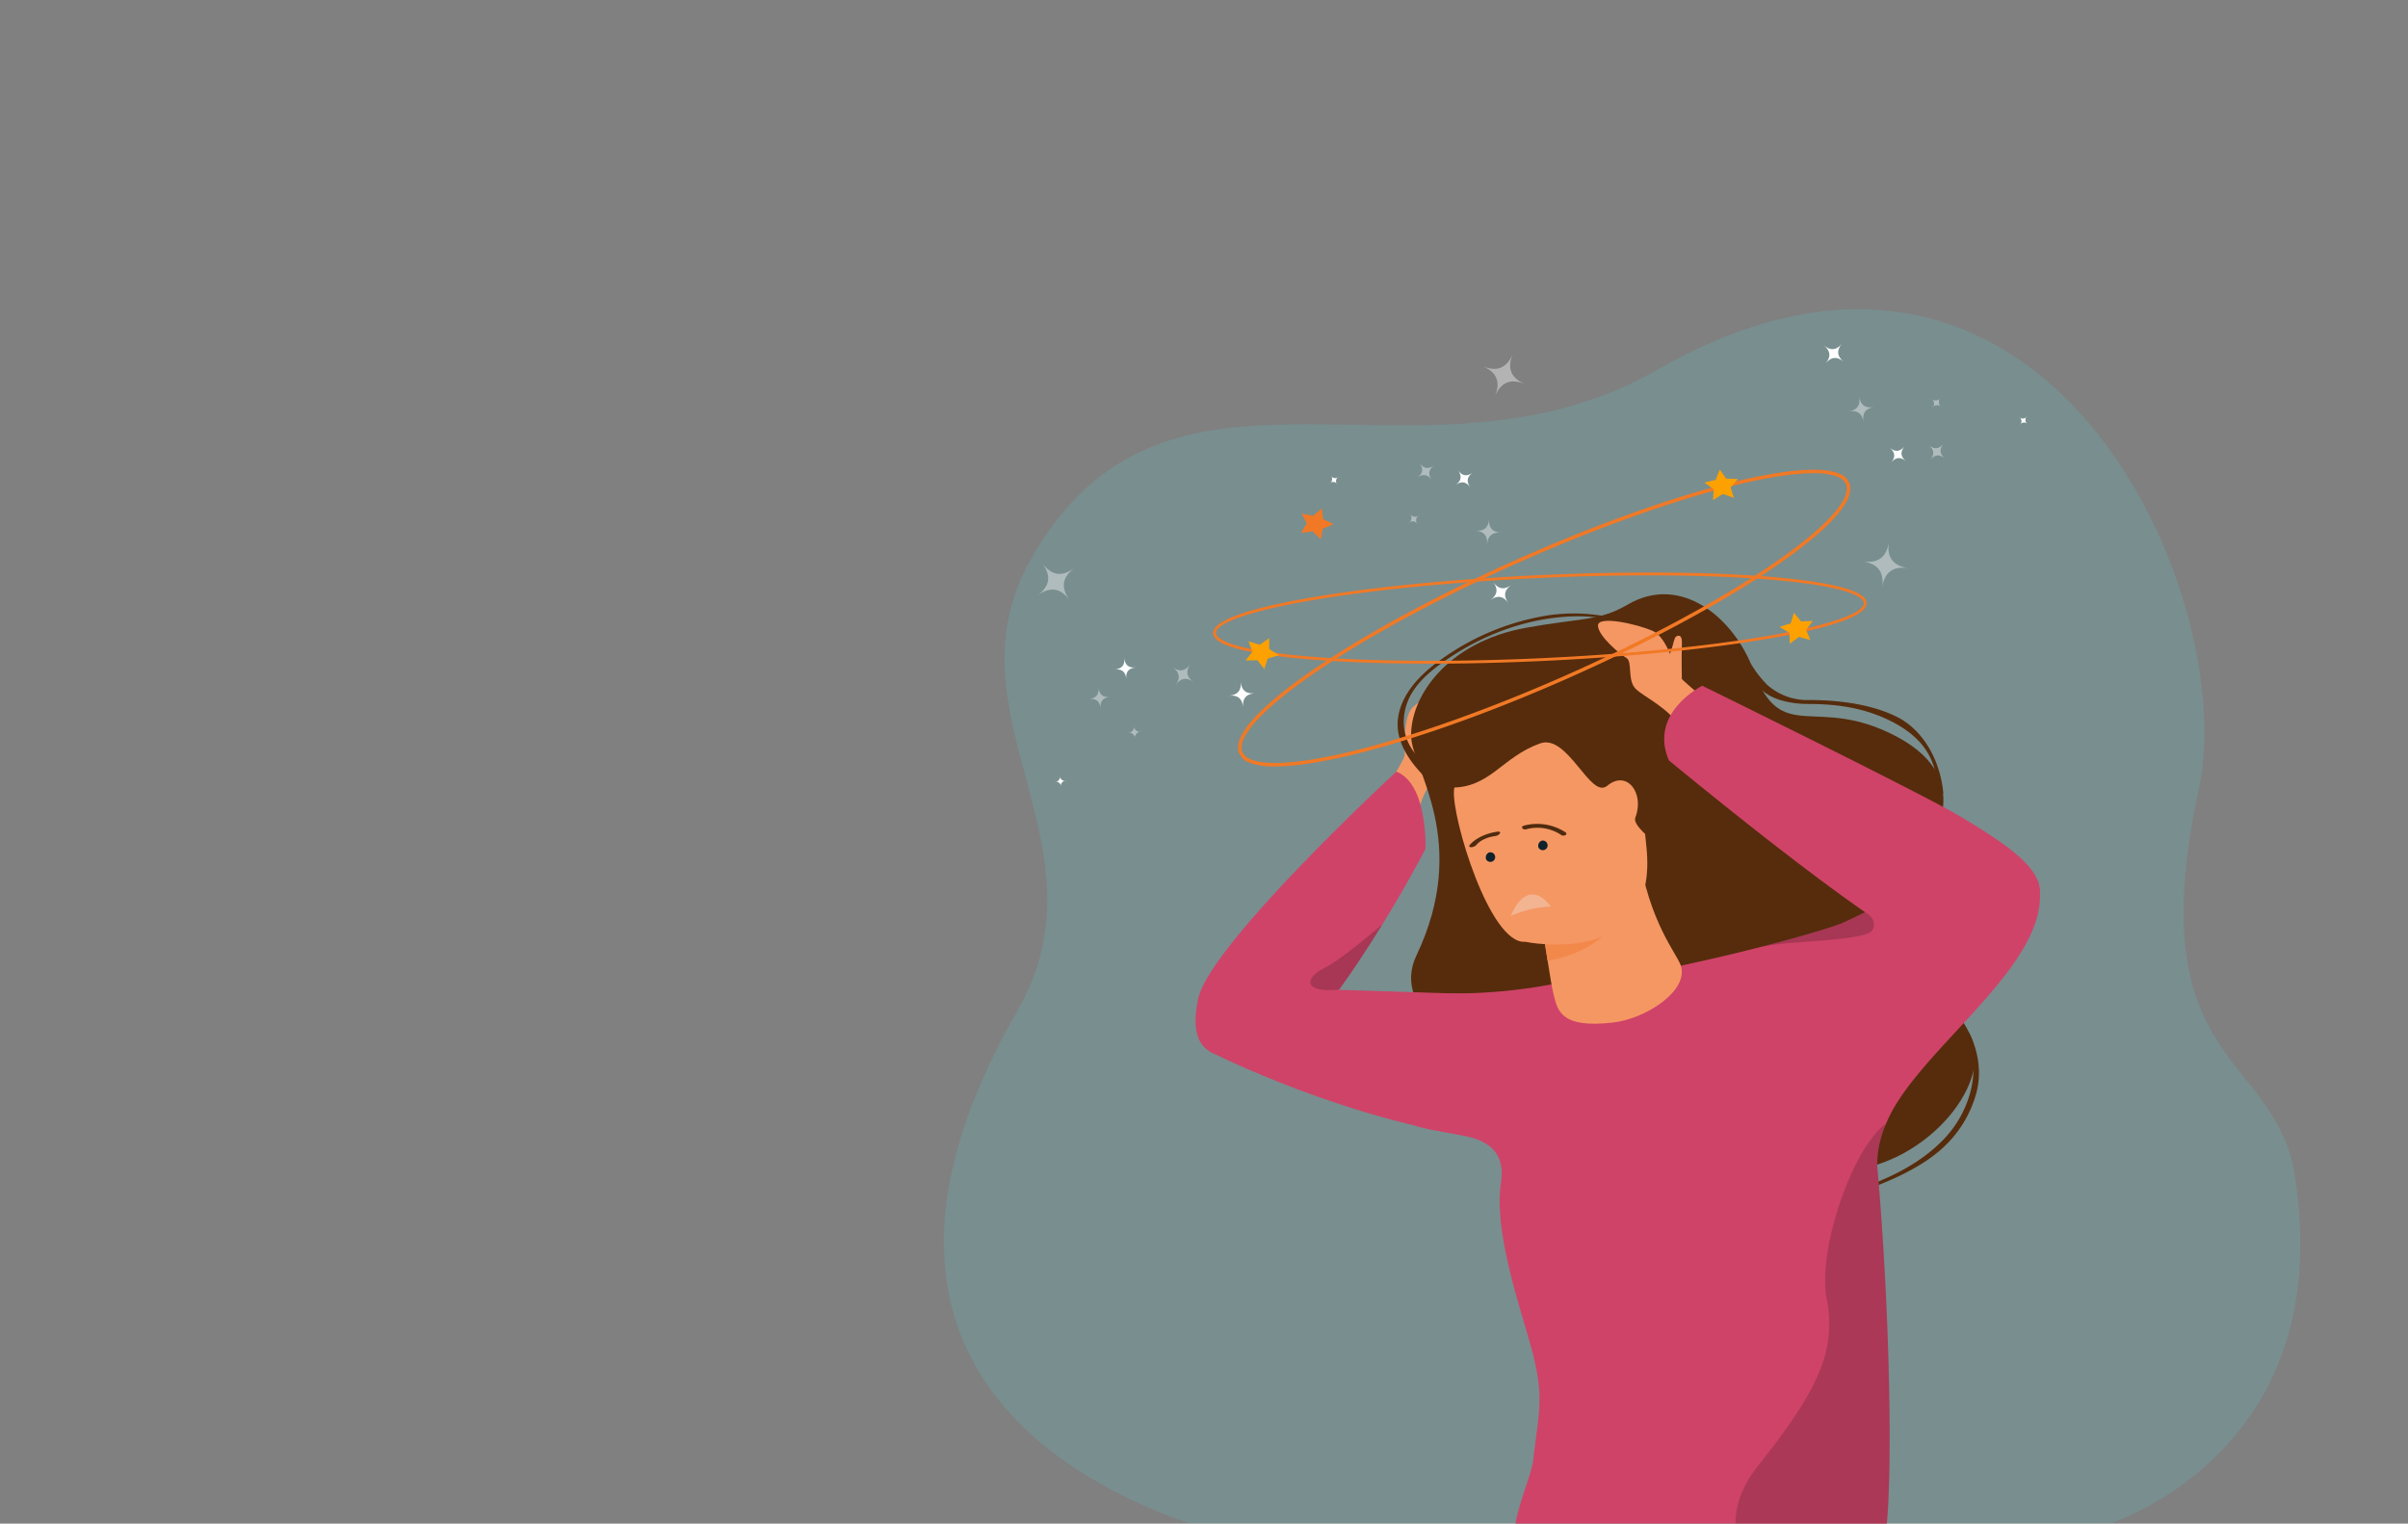 <svg xmlns="http://www.w3.org/2000/svg" xmlns:xlink="http://www.w3.org/1999/xlink" width="784" height="496" viewBox="0 0 784 496">
  <rect x="0" y="0" width="784" height="496" fill="#808080" stroke="none"/>
  <defs>
    <radialGradient id="radial-gradient" cx="0.5" cy="0.5" r="0.5" gradientUnits="objectBoundingBox">
      <stop offset="0" stop-color="#429ca1"/>
      <stop offset="0.673" stop-color="#168d93"/>
      <stop offset="1" stop-color="#00868c"/>
    </radialGradient>
    <clipPath id="clip-path">
      <path id="Rectangle_938" data-name="Rectangle 938" d="M0,0H736a48,48,0,0,1,48,48V496a0,0,0,0,1,0,0H0a0,0,0,0,1,0,0V0A0,0,0,0,1,0,0Z" transform="translate(20806 11444)" fill="url(#radial-gradient)"/>
    </clipPath>
    <clipPath id="clip-path-2">
      <rect id="Rectangle_937" data-name="Rectangle 937" width="441.651" height="404.249" fill="none"/>
    </clipPath>
    <clipPath id="clip-path-5">
      <rect id="Rectangle_920" data-name="Rectangle 920" width="50.153" height="137.931" fill="none"/>
    </clipPath>
    <clipPath id="clip-path-6">
      <rect id="Rectangle_921" data-name="Rectangle 921" width="23.407" height="21.354" fill="none"/>
    </clipPath>
    <clipPath id="clip-path-7">
      <rect id="Rectangle_922" data-name="Rectangle 922" width="37.171" height="11.38" fill="none"/>
    </clipPath>
    <clipPath id="clip-path-8">
      <rect id="Rectangle_923" data-name="Rectangle 923" width="13.016" height="6.975" fill="none"/>
    </clipPath>
    <clipPath id="clip-path-9">
      <rect id="Rectangle_924" data-name="Rectangle 924" width="13.909" height="13.909" fill="none"/>
    </clipPath>
    <clipPath id="clip-path-10">
      <rect id="Rectangle_925" data-name="Rectangle 925" width="8.245" height="8.243" fill="none"/>
    </clipPath>
    <clipPath id="clip-path-11">
      <rect id="Rectangle_926" data-name="Rectangle 926" width="3.649" height="3.649" fill="none"/>
    </clipPath>
    <clipPath id="clip-path-12">
      <rect id="Rectangle_927" data-name="Rectangle 927" width="5.536" height="5.535" fill="none"/>
    </clipPath>
    <clipPath id="clip-path-13">
      <rect id="Rectangle_928" data-name="Rectangle 928" width="14.942" height="14.942" fill="none"/>
    </clipPath>
    <clipPath id="clip-path-14">
      <rect id="Rectangle_929" data-name="Rectangle 929" width="8.149" height="8.149" fill="none"/>
    </clipPath>
    <clipPath id="clip-path-15">
      <rect id="Rectangle_930" data-name="Rectangle 930" width="3.472" height="3.472" fill="none"/>
    </clipPath>
    <clipPath id="clip-path-16">
      <rect id="Rectangle_931" data-name="Rectangle 931" width="5.266" height="5.266" fill="none"/>
    </clipPath>
    <clipPath id="clip-path-17">
      <rect id="Rectangle_932" data-name="Rectangle 932" width="12.121" height="12.12" fill="none"/>
    </clipPath>
    <clipPath id="clip-path-18">
      <rect id="Rectangle_933" data-name="Rectangle 933" width="6.771" height="6.771" fill="none"/>
    </clipPath>
    <clipPath id="clip-path-19">
      <rect id="Rectangle_934" data-name="Rectangle 934" width="4.483" height="4.483" fill="none"/>
    </clipPath>
    <clipPath id="clip-path-20">
      <rect id="Rectangle_935" data-name="Rectangle 935" width="6.8" height="6.802" fill="none"/>
    </clipPath>
  </defs>
  <g id="Mask_Group_5" data-name="Mask Group 5" transform="translate(-20806 -11444)" clip-path="url(#clip-path)">
    <g id="Group_3156" data-name="Group 3156" transform="translate(21113.305 11544.665)">
      <g id="Group_3154" data-name="Group 3154" clip-path="url(#clip-path-2)">
        <g id="Group_3153" data-name="Group 3153">
          <g id="Group_3152" data-name="Group 3152" clip-path="url(#clip-path-2)">
            <g id="Group_3103" data-name="Group 3103" opacity="0.26">
              <g id="Group_3102" data-name="Group 3102">
                <g id="Group_3101" data-name="Group 3101" clip-path="url(#clip-path-2)">
                  <path id="Path_4866" data-name="Path 4866" d="M415.953,371.614c-19.083,19.827-46.659,31-75.463,31.015q-18.46.017-35.275.089-24.767.1-46.09.3c-28.379.25-52.32.567-72.236.817-44.785.567-69.189.794-77.794-.9,0,0-170.51-25.865-85.192-174.456C54.717,174.811.044,132.059,28.04,81.9c44.629-79.963,126.85-17.883,204.3-62.232,126.619-72.5,189.771,74.241,176.3,136.257-19.75,90.9,24.768,85.659,31.154,125.881,6.9,43.49-6.407,71.689-23.844,89.808" transform="translate(0 0.001)" fill="#66b4b8"/>
                </g>
              </g>
            </g>
            <path id="Path_4867" data-name="Path 4867" d="M108.259,136.041l-.4-.964c10.729-3.794,19.2-8.751,25.166-14.737A35.259,35.259,0,0,0,142.5,104.2a32.719,32.719,0,0,0-.539-18.369l.122-1.055c.133.344,5.121,9.1,2.427,19.505a37.566,37.566,0,0,1-9.837,16.958c-6.088,6.1-15.525,10.946-26.418,14.8" transform="translate(191.698 150.682)" fill="#562c0c"/>
            <path id="Path_4868" data-name="Path 4868" d="M54.148,75.775s3.824-6.316,4.416-7.949-1.011-12.74,2.988-16.32S76.808,41.4,77.9,44.691s-3.636,10.94-5.183,12.662,2.366,7.052.555,10.5-7.8,8.549-9.748,16.578-11.532,1.716-12.062.247,2.688-8.907,2.688-8.907" transform="translate(91.355 77.832)" fill="#f59763"/>
            <path id="Path_4869" data-name="Path 4869" d="M92.139,44.326c18.1-3.28,23.855-2.108,33.081-7.516,17.692-10.368,34.947,4.741,41.008,21.313,9.176,25.088,20.208,7.454,46.882,21.755s10.382,35.695,6.466,41.771c-17.17,26.654,15.153,42.318,18.525,59.194s-21.788,43.082-48.859,40.088S38.817,188.174,56.5,151.029s-1.361-60.888-1.708-71.15c-.444-13.067,11.718-30.909,37.35-35.553" transform="translate(97.348 59.377)" fill="#562c0c"/>
            <path id="Path_4870" data-name="Path 4870" d="M211.788,238.9v0c.011,19.48-.8,32.959-2.241,35.095-.15.219-.3.439-.464.655q-24.767.1-46.087.3c-28.382.247-52.323.564-72.239.817-4.113-6.1,4.283-22.891,4.994-29.123,1.725-15.175,3.552-19.925,0-34.281-1.625-6.566-5.255-17.306-7.882-28.471q-.483-2.054-.911-4.113-.412-1.954-.758-3.9-.25-1.421-.464-2.83a75.329,75.329,0,0,1-.889-9.729,41.321,41.321,0,0,1,.4-6.988c1.469-9.765-3.847-13.273-10.721-15.084l-.006,0c-3.044-.8-6.388-1.275-9.587-1.808l-.008,0a49.694,49.694,0,0,1-7.129-1.594c-4.549-1.5-5.98-25.921,1.922-37.35,2.439-3.522,5.763-5.81,10.154-5.81h.053a173.331,173.331,0,0,0,31.784-2.972c2.872-.572,5.635-1.241,8.188-2.014,12.637-3.836,17.1-.578,27.054-2.625q3.537-.725,6.863-1.441c9.951-2.139,18.522-4.183,25.671-6.013l.033-.008c16.672-4.266,25.585-7.329,26.19-7.538l.019-.008.014-.006c.4,1.516.8,3.077,1.189,4.68,4.294,17.711,7.535,40.38,9.879,64q.483,4.812.908,9.671l0,.036q.237,2.712.464,5.432l.092,1.119c.1,1.25.2,2.5.3,3.749,2.219,28.584,3.205,56.933,3.216,78.155" transform="translate(96.128 128.065)" fill="#cf4368"/>
            <path id="Path_4871" data-name="Path 4871" d="M61.548,88.358c-2.963-3.036-9.11-10-8.279-18.086.714-6.977,5.516-13.626,14.27-19.766a81.341,81.341,0,0,1,35.5-14.364,58.408,58.408,0,0,1,17.581.4l-2.452.439c-.233-.042-23.7-4.047-49.937,14.351-8.493,5.957-12.27,11.3-12.954,17.972-.789,7.688,3.752,12.387,6.591,15.3.144.144,4.141,1.591,4.141,1.591s-4.377,2.247-4.458,2.164" transform="translate(94.542 63.38)" fill="#562c0c"/>
            <path id="Path_4872" data-name="Path 4872" d="M94.916,119.536c-16.32,1.805-17.8-3.391-19.158-8.979-.567-2.314-1.222-6.343-1.983-11.173-.314-2.025-.653-4.188-1.008-6.43-.683-4.313-1.555-8.738-2.277-12.179-.789-3.763-1.4-6.352-1.4-6.352l32.234-10.4,1.916-.617c3.6,23.7,12.579,33.564,13.884,37.516,2.747,8.318-11.493,17.431-22.2,18.617" transform="translate(122.792 112.689)" fill="#f59763"/>
            <path id="Path_4873" data-name="Path 4873" d="M101.621,67.513c-2.663,9.11-10.451,21.566-28.743,24.566-.317-2.025-.653-4.188-1.011-6.43-.683-4.313-1.553-8.738-2.275-12.179Z" transform="translate(123.691 119.994)" fill="#f3884b"/>
            <path id="Path_4874" data-name="Path 4874" d="M82.967,119.744s43.846,9.218,39.5-30.962c-2.738-25.31-1.711-42.721-29.931-40.024S60.562,61.831,59.82,70.53s11.612,50.1,23.146,49.215" transform="translate(106.265 86.171)" fill="#f59763"/>
            <path id="Path_4875" data-name="Path 4875" d="M93.37,76.127C80.719,80.7,77.111,90.764,64.06,90.506c-10.709-.211-12.054-27.762,11.509-35.45,28.587-9.326,26.429-18.808,38.1-18.347,19.272.758,24.538,60.646,23.321,61.677s-7.046,9.21-7.046,9.21-6.51-4.9-5.552-7.316c3.091-7.821-2.672-15.75-9.151-10.36-5.477,4.552-12.826-17.064-21.874-13.792" transform="translate(100.728 65.215)" fill="#562c0c"/>
            <path id="Path_4876" data-name="Path 4876" d="M196.346,71.417c4.344,25.779-40.1,53.658-49.79,77.58h0a34.3,34.3,0,0,0-2.938,13.42v.028c.183,8.171-3.241,7.924-8.443,3.036-15.064-14.162-45.018-67.3-45.018-67.3s9.024-.928,27.357-8.129c4.2-1.655,8.9-3.636,14.092-6.013l.019-.008.014-.006q3.849-1.766,8.065-3.827h0c6.032-2.955,12.617-6.393,19.769-10.39,9.163-5.121,35.356-7.393,36.872,1.605" transform="translate(160.235 116.09)" fill="#cf4368"/>
            <path id="Path_4877" data-name="Path 4877" d="M104.339,79.337s-5.227,10.337-14.034,24.613l0,0c-2.941,4.766-6.282,9.973-9.962,15.378q-2.1,3.079-4.052,5.746c-.039.053-.075.1-.114.153-12.381,16.833-20.933,21.83-30.059,22.1-3.827.114-7.56-.058-10.512-1.28-4.846-2.005-7.6-6.846-5.233-17.928C34.175,110.29,94.88,54.2,94.88,54.2c4.166,1.653,6.513,6.044,7.829,10.707a52.625,52.625,0,0,1,1.63,14.434" transform="translate(52.448 96.325)" fill="#cf4368"/>
            <path id="Path_4878" data-name="Path 4878" d="M134.245,82.269s-77.183-2.391-87.312-2.811-15.739,21-15.739,21,45.515,23.444,95.083,29.218,7.968-47.407,7.968-47.407" transform="translate(55.443 141.214)" fill="#cf4368"/>
            <path id="Path_4879" data-name="Path 4879" d="M109.9,60.7s-5.8-4.883-6.924-6.257-3.419-12.381-8.446-14.617S76.578,34.661,76.678,38.1s7.21,9.321,9.268,10.507.181,7.377,3.083,10.129,10.34,5.846,14.948,12.9,11.532-1.719,11.532-3.266S109.9,60.7,109.9,60.7" transform="translate(136.283 64.912)" fill="#f59763"/>
            <path id="Path_4880" data-name="Path 4880" d="M205.99,115.536c-2.2,6.013-25.329,12.123-35.053,13.676-2.777.444-10.9-4.324-21.083-11.359-9.157-6.33-19.98-14.492-30.1-22.355l-.008-.006c-18.019-14.009-33.77-27.057-33.77-27.057-6.743-15.586,10.865-24.3,10.865-24.3s71.545,35.078,84.348,42.746c20.144,12.07,28.287,19.119,24.8,28.657" transform="translate(150.083 78.44)" fill="#cf4368"/>
            <path id="Path_4881" data-name="Path 4881" d="M91.6,53.234s-.158-8.976,0-11.94-.625-3.4-1.847-2.788-1.03,7.582-5.108,8.54S90.3,55.325,91.6,53.234" transform="translate(148.684 68.014)" fill="#f59763"/>
            <path id="Path_4882" data-name="Path 4882" d="M102.274,60.53c-12.468,0-24.085-.336-34.209-1.011-11.24-.747-30.784-2.636-35.422-6.891a2.9,2.9,0,0,1-1.075-2.008c-.2-4.958,16.764-8.971,31.026-11.462,19.922-3.48,46.487-6.118,74.8-7.429,25.946-1.2,50.964-1.153,70.447.144,11.237.747,30.781,2.636,35.42,6.891a2.9,2.9,0,0,1,1.075,2.008c.2,4.958-16.761,8.971-31.026,11.462-19.922,3.48-46.484,6.119-74.8,7.432-12.462.575-24.713.864-36.236.864M173.63,31.79c-11.512,0-23.744.289-36.2.864-28.271,1.311-54.794,3.944-74.677,7.418C43.677,43.4,32.365,47.334,32.5,50.584a2.03,2.03,0,0,0,.775,1.361c1.9,1.744,8.957,4.927,34.856,6.649,19.447,1.294,44.429,1.344,70.342.144,28.273-1.311,54.794-3.944,74.68-7.418,19.075-3.333,30.387-7.263,30.256-10.512a2.03,2.03,0,0,0-.775-1.361c-1.9-1.744-8.957-4.927-34.856-6.649-10.1-.672-21.7-1.008-34.145-1.008" transform="translate(56.104 54.853)" fill="#f17925"/>
            <path id="Path_4883" data-name="Path 4883" d="M46.476,115.413a22.124,22.124,0,0,1-8.324-1.264,5.694,5.694,0,0,1-3.374-3.18c-1.03-2.822.7-6.7,5.144-11.52C44.09,94.925,50.5,89.687,58.966,83.885c17.367-11.906,41.488-24.893,67.92-36.567,23.177-10.24,46.3-18.6,65.115-23.546,10.815-2.844,30.154-7.1,38.166-3.7a5.7,5.7,0,0,1,3.374,3.183c1.03,2.819-.7,6.7-5.144,11.518-4.169,4.527-10.576,9.762-19.042,15.567-17.367,11.9-41.488,24.891-67.923,36.567-23.177,10.237-46.3,18.6-65.112,23.546-7.968,2.094-20.563,4.958-29.845,4.958m175.317-95.46c-7,0-17.083,1.669-29.5,4.933-18.753,4.933-41.816,13.273-64.94,23.485-26.371,11.648-50.426,24.6-67.737,36.464-16.853,11.551-25.51,20.933-23.755,25.738a4.6,4.6,0,0,0,2.744,2.516c5.7,2.427,18.994,1.1,37.422-3.749,18.755-4.93,41.819-13.27,64.943-23.485,26.368-11.648,50.426-24.6,67.734-36.461,16.853-11.554,25.513-20.936,23.757-25.74a4.621,4.621,0,0,0-2.744-2.516,21.041,21.041,0,0,0-7.924-1.183" transform="translate(61.299 33.436)" fill="#f17925"/>
            <path id="Path_4884" data-name="Path 4884" d="M96.262,21.76l3.855.1-2.433,2.752,1.089,3.4-3.6-1.275-3.183,2L92.2,25.2l-3.052-2.164,3.724-.911,1.3-3.338Z" transform="translate(158.444 33.389)" fill="#fda100"/>
            <path id="Path_4885" data-name="Path 4885" d="M43.068,42.1l3.177,2.008L42.58,45.2l-1.1,3.4-2.269-2.866-3.852.092,2.264-2.866-1.286-3.344,3.669,1.094,3.061-2.155Z" transform="translate(62.849 68.525)" fill="#fda100"/>
            <path id="Path_4886" data-name="Path 4886" d="M49.073,26.851l3.4,1.675-3.513,1.461-.683,3.488-2.6-2.622-3.819.48,1.908-3.08-1.678-3.191,3.777.719,2.783-2.452Z" transform="translate(74.395 41.465)" fill="#f17925"/>
            <path id="Path_4887" data-name="Path 4887" d="M104.959,38.4l3.852-.172-2.2,2.916,1.369,3.313-3.694-1.019-3.008,2.219-.086-3.544-3.227-1.941L101.609,39l1.011-3.419Z" transform="translate(174.124 63.238)" fill="#fda100"/>
            <path id="Path_4888" data-name="Path 4888" d="M157.265,83.921c-.8-9.971-5.971-20.616-15.378-25.216-7.163-3.5-16.961-5.352-28.329-5.352A19.584,19.584,0,0,1,99.9,48.4a35.192,35.192,0,0,1-5.288-6.841v.008l.819,3.469c-2.014,2.13.131,2.616,3.022,5.271l0,0c2.669,2.45,7.8,4.335,15.106,4.335,11.137,0,19.244,1.969,26.213,5.371,7.507,3.672,12.7,8.688,14.623,15.817v.006a23.445,23.445,0,0,1,.742,4.341l2.022,3.547,0,0v0Z" transform="translate(168.151 73.863)" fill="#562c0c"/>
            <g id="Group_3106" data-name="Group 3106" transform="translate(257.764 265.085)" opacity="0.18">
              <g id="Group_3105" data-name="Group 3105">
                <g id="Group_3104" data-name="Group 3104" clip-path="url(#clip-path-5)">
                  <path id="Path_4889" data-name="Path 4889" d="M142.963,197.324v0c.011,19.48-.8,32.959-2.241,35.095-.15.219-.3.439-.464.655q-24.767.1-46.087.3c-2.494-7.2-2.161-16.375,6.138-26.751,10.832-13.553,17.308-23.471,20.511-32.262a39.2,39.2,0,0,0,1.658-21.908c-1.28-6.76,0-16.47,2.716-26.04a104.47,104.47,0,0,1,5.258-14.484c.208-.458.419-.914.633-1.361a56.5,56.5,0,0,1,6.9-11.409,20.153,20.153,0,0,1,3.849-3.716,34.39,34.39,0,0,0-2.938,13.387v.036q.237,2.712.464,5.432l.092,1.119c.1,1.25.2,2.5.3,3.749,2.219,28.584,3.205,56.933,3.216,78.155" transform="translate(-92.81 -95.446)" fill="#040506"/>
                </g>
              </g>
            </g>
            <g id="Group_3109" data-name="Group 3109" transform="translate(119.345 200.276)" opacity="0.2">
              <g id="Group_3108" data-name="Group 3108">
                <g id="Group_3107" data-name="Group 3107" clip-path="url(#clip-path-6)">
                  <path id="Path_4890" data-name="Path 4890" d="M66.378,72.111c-2.941,4.766-6.285,9.973-9.962,15.378q-2.1,3.079-4.052,5.746a9.507,9.507,0,0,1-.983.128h-.006a20.071,20.071,0,0,1-5.591-.181c-4.86-1.039-2.8-4.7,1.466-6.729,5.382-2.558,18.9-14.142,19.128-14.342" transform="translate(-42.97 -72.11)" fill="#040506"/>
                </g>
              </g>
            </g>
            <g id="Group_3112" data-name="Group 3112" transform="translate(265.646 196.291)" opacity="0.2">
              <g id="Group_3111" data-name="Group 3111">
                <g id="Group_3110" data-name="Group 3110" clip-path="url(#clip-path-7)">
                  <path id="Path_4891" data-name="Path 4891" d="M132.311,76.51c-.7,1.286-4.38,2.083-9.249,2.672-4.569.555-10.173.928-15.314,1.347a89.784,89.784,0,0,0-12.1,1.528c16.672-4.266,25.585-7.332,26.19-7.541l.022-.008.014-.006q3.854-1.766,8.063-3.827h0s4.333,2.2,2.372,5.835" transform="translate(-95.648 -70.677)" fill="#040506"/>
                </g>
              </g>
            </g>
            <path id="Path_4892" data-name="Path 4892" d="M63.649,66.008a1.565,1.565,0,1,0,.889-2.3,1.77,1.77,0,0,0-.889,2.3" transform="translate(112.938 113.144)" fill="#10222b"/>
            <path id="Path_4893" data-name="Path 4893" d="M69.751,64.547a1.565,1.565,0,1,0,1.039-2.233,1.767,1.767,0,0,0-1.039,2.233" transform="translate(123.856 110.698)" fill="#10222b"/>
            <g id="Group_3115" data-name="Group 3115" transform="translate(184.62 190.488)" opacity="0.33">
              <g id="Group_3114" data-name="Group 3114">
                <g id="Group_3113" data-name="Group 3113" clip-path="url(#clip-path-8)">
                  <path id="Path_4894" data-name="Path 4894" d="M79.49,72.537a37.023,37.023,0,0,0-13.017,3.025s4.885-13.426,13.017-3.025" transform="translate(-66.474 -68.586)" fill="#eeefef"/>
                </g>
              </g>
            </g>
            <path id="Path_4895" data-name="Path 4895" d="M81.22,64.129a1.289,1.289,0,0,0,.655-.147.5.5,0,0,0,.1-.894,16.824,16.824,0,0,0-13.6-2.2c-.5.128-.736.5-.528.825a1.234,1.234,0,0,0,1.283.361A13.866,13.866,0,0,1,80.492,63.9a1.272,1.272,0,0,0,.728.228" transform="translate(120.463 107.225)" fill="#4f2b0f"/>
            <path id="Path_4896" data-name="Path 4896" d="M63.065,66.132a2.158,2.158,0,0,0,.908-.622c.181-.231,1.83-2.236,6.024-2.825a2.355,2.355,0,0,0,1.589-.886c.219-.4-.139-.647-.8-.553-5.113.714-8.174,3.191-9.074,4.4-.3.405-.042.705.583.664a2.5,2.5,0,0,0,.767-.181" transform="translate(109.466 108.821)" fill="#4f2b0f"/>
            <g id="Group_3118" data-name="Group 3118" transform="translate(175.367 14.498)" opacity="0.4" style="mix-blend-mode: overlay;isolation: isolate">
              <g id="Group_3117" data-name="Group 3117">
                <g id="Group_3116" data-name="Group 3116" clip-path="url(#clip-path-9)">
                  <path id="Path_4897" data-name="Path 4897" d="M67.152,19.129c1.989-4.7.686-7.91-4.01-9.9,4.7,1.989,7.91.686,9.9-4.01-1.989,4.7-.689,7.91,4.01,9.9-4.7-1.989-7.91-.686-9.9,4.01" transform="translate(-63.142 -5.22)" fill="#fff"/>
                </g>
              </g>
            </g>
            <g id="Group_3121" data-name="Group 3121" transform="translate(173.081 68.303)" opacity="0.4" style="mix-blend-mode: overlay;isolation: isolate">
              <g id="Group_3120" data-name="Group 3120">
                <g id="Group_3119" data-name="Group 3119" clip-path="url(#clip-path-10)">
                  <path id="Path_4898" data-name="Path 4898" d="M66.107,32.838c.225-2.786-1-4.23-3.788-4.458,2.786.228,4.23-1,4.458-3.788-.228,2.786,1,4.233,3.788,4.458-2.786-.225-4.233,1-4.458,3.788" transform="translate(-62.318 -24.595)" fill="#fff"/>
                </g>
              </g>
            </g>
            <path id="Path_4899" data-name="Path 4899" d="M69.855,38.707c-1.636-2.264-3.511-2.566-5.774-.93,2.264-1.636,2.563-3.511.928-5.774,1.636,2.264,3.511,2.566,5.777.93-2.266,1.636-2.566,3.511-.93,5.774" transform="translate(113.894 56.879)" fill="#fff"/>
            <path id="Path_4900" data-name="Path 4900" d="M47.809,22.506a1.638,1.638,0,0,0-2.611-.419,1.644,1.644,0,0,0,.419-2.613,1.64,1.64,0,0,0,2.611.422,1.639,1.639,0,0,0-.419,2.611" transform="translate(80.333 34.61)" fill="#fff"/>
            <g id="Group_3124" data-name="Group 3124" transform="translate(151.183 66.479)" opacity="0.4" style="mix-blend-mode: overlay;isolation: isolate">
              <g id="Group_3123" data-name="Group 3123">
                <g id="Group_3122" data-name="Group 3122" clip-path="url(#clip-path-11)">
                  <path id="Path_4901" data-name="Path 4901" d="M57.578,27.585a1.974,1.974,0,0,0-3.144-.505,1.974,1.974,0,0,0,.505-3.144,1.974,1.974,0,0,0,3.144.505,1.974,1.974,0,0,0-.505,3.144" transform="translate(-54.434 -23.936)" fill="#fff"/>
                </g>
              </g>
            </g>
            <path id="Path_4902" data-name="Path 4902" d="M64.765,24.414c-1.353-1.869-2.9-2.119-4.769-.767,1.869-1.353,2.119-2.9.767-4.769,1.353,1.869,2.9,2.119,4.769.767-1.869,1.353-2.119,2.9-.767,4.769" transform="translate(106.634 33.555)" fill="#fff"/>
            <g id="Group_3127" data-name="Group 3127" transform="translate(154.108 50.065)" opacity="0.4" style="mix-blend-mode: overlay;isolation: isolate">
              <g id="Group_3126" data-name="Group 3126">
                <g id="Group_3125" data-name="Group 3125" clip-path="url(#clip-path-12)">
                  <path id="Path_4903" data-name="Path 4903" d="M60.257,23.561c-1.353-1.869-2.9-2.119-4.769-.767,1.869-1.353,2.119-2.9.767-4.769,1.353,1.869,2.9,2.119,4.769.767-1.869,1.353-2.119,2.9-.767,4.769" transform="translate(-55.487 -18.026)" fill="#fff"/>
                </g>
              </g>
            </g>
            <g id="Group_3130" data-name="Group 3130" transform="translate(299.112 75.716)" opacity="0.4" style="mix-blend-mode: overlay;isolation: isolate">
              <g id="Group_3129" data-name="Group 3129">
                <g id="Group_3128" data-name="Group 3128" clip-path="url(#clip-path-13)">
                  <path id="Path_4904" data-name="Path 4904" d="M116.267,27.262c-.742,5.046,1.325,7.829,6.371,8.571-5.046-.742-7.827,1.325-8.571,6.371.744-5.046-1.325-7.827-6.371-8.571,5.046.744,7.829-1.325,8.571-6.371" transform="translate(-107.699 -27.262)" fill="#fff"/>
                </g>
              </g>
            </g>
            <g id="Group_3133" data-name="Group 3133" transform="translate(294.638 28.49)" opacity="0.4" style="mix-blend-mode: overlay;isolation: isolate">
              <g id="Group_3132" data-name="Group 3132">
                <g id="Group_3131" data-name="Group 3131" clip-path="url(#clip-path-14)">
                  <path id="Path_4905" data-name="Path 4905" d="M109.447,10.258c.483,2.752,2.036,3.844,4.788,3.361-2.752.483-3.844,2.036-3.361,4.788-.483-2.752-2.036-3.844-4.788-3.361,2.752-.483,3.844-2.036,3.361-4.788" transform="translate(-106.086 -10.258)" fill="#fff"/>
                </g>
              </g>
            </g>
            <path id="Path_4906" data-name="Path 4906" d="M103.174,4.6c2.152,1.78,4.044,1.6,5.824-.553-1.78,2.152-1.6,4.044.553,5.821-2.152-1.778-4.044-1.6-5.824.555,1.78-2.155,1.6-4.044-.553-5.824" transform="translate(183.376 7.196)" fill="#fff"/>
            <path id="Path_4907" data-name="Path 4907" d="M126.037,12.776a1.639,1.639,0,0,0,2.633-.25,1.641,1.641,0,0,0,.25,2.633,1.641,1.641,0,0,0-2.633.25,1.639,1.639,0,0,0-.25-2.633" transform="translate(224.012 22.263)" fill="#fff"/>
            <g id="Group_3136" data-name="Group 3136" transform="translate(321.434 28.732)" opacity="0.4" style="mix-blend-mode: overlay;isolation: isolate">
              <g id="Group_3135" data-name="Group 3135">
                <g id="Group_3134" data-name="Group 3134" clip-path="url(#clip-path-15)">
                  <path id="Path_4908" data-name="Path 4908" d="M115.734,10.648a1.972,1.972,0,0,0,3.169-.3,1.978,1.978,0,0,0,.3,3.172,1.973,1.973,0,0,0-3.169.3,1.975,1.975,0,0,0-.3-3.169" transform="translate(-115.734 -10.345)" fill="#fff"/>
                </g>
              </g>
            </g>
            <path id="Path_4909" data-name="Path 4909" d="M110.886,16.53c1.778,1.469,3.338,1.322,4.808-.458-1.469,1.78-1.319,3.341.458,4.81-1.778-1.469-3.338-1.322-4.808.455,1.469-1.778,1.319-3.338-.458-4.808" transform="translate(197.083 28.566)" fill="#fff"/>
            <g id="Group_3139" data-name="Group 3139" transform="translate(320.681 43.782)" opacity="0.4" style="mix-blend-mode: overlay;isolation: isolate">
              <g id="Group_3138" data-name="Group 3138">
                <g id="Group_3137" data-name="Group 3137" clip-path="url(#clip-path-16)">
                  <path id="Path_4910" data-name="Path 4910" d="M115.463,16.221c1.777,1.469,3.338,1.322,4.808-.458-1.469,1.78-1.319,3.341.458,4.81-1.778-1.469-3.338-1.322-4.808.455,1.469-1.778,1.319-3.338-.458-4.808" transform="translate(-115.463 -15.766)" fill="#fff"/>
                </g>
              </g>
            </g>
            <g id="Group_3142" data-name="Group 3142" transform="translate(30.451 82.643)" opacity="0.4" style="mix-blend-mode: overlay;isolation: isolate">
              <g id="Group_3141" data-name="Group 3141">
                <g id="Group_3140" data-name="Group 3140" clip-path="url(#clip-path-17)">
                  <path id="Path_4911" data-name="Path 4911" d="M21.529,41.876c-3.044-4.094-6.471-4.6-10.565-1.555,4.094-3.044,4.6-6.471,1.555-10.565,3.041,4.094,6.471,4.6,10.565,1.555-4.094,3.044-4.6,6.471-1.555,10.565" transform="translate(-10.964 -29.756)" fill="#fff"/>
                </g>
              </g>
            </g>
            <g id="Group_3145" data-name="Group 3145" transform="translate(74.485 115.549)" opacity="0.4" style="mix-blend-mode: overlay;isolation: isolate">
              <g id="Group_3144" data-name="Group 3144">
                <g id="Group_3143" data-name="Group 3143" clip-path="url(#clip-path-18)">
                  <path id="Path_4912" data-name="Path 4912" d="M33.592,47.367c-2.289-1.605-4.16-1.278-5.766,1.008,1.605-2.286,1.278-4.155-1.008-5.76,2.286,1.605,4.16,1.278,5.763-1.011-1.6,2.289-1.278,4.158,1.011,5.763" transform="translate(-26.82 -41.604)" fill="#fff"/>
                </g>
              </g>
            </g>
            <path id="Path_4913" data-name="Path 4913" d="M41.691,47.4c-2.78.264-3.991,1.728-3.727,4.51-.264-2.783-1.728-3.991-4.508-3.727,2.78-.264,3.991-1.728,3.724-4.51.267,2.783,1.73,3.991,4.51,3.727" transform="translate(59.463 77.62)" fill="#fff"/>
            <path id="Path_4914" data-name="Path 4914" d="M16.721,56.342a1.64,1.64,0,0,0-1.686,2.039A1.637,1.637,0,0,0,13,56.7a1.643,1.643,0,0,0,1.686-2.041,1.64,1.64,0,0,0,2.039,1.686" transform="translate(23.1 97.143)" fill="#fff"/>
            <g id="Group_3148" data-name="Group 3148" transform="translate(59.819 135.468)" opacity="0.4" style="mix-blend-mode: overlay;isolation: isolate">
              <g id="Group_3147" data-name="Group 3147">
                <g id="Group_3146" data-name="Group 3146" clip-path="url(#clip-path-19)">
                  <path id="Path_4915" data-name="Path 4915" d="M26.021,50.8a1.975,1.975,0,0,0-2.027,2.455,1.978,1.978,0,0,0-2.455-2.03,1.972,1.972,0,0,0,2.027-2.452A1.975,1.975,0,0,0,26.021,50.8" transform="translate(-21.538 -48.776)" fill="#fff"/>
                </g>
              </g>
            </g>
            <path id="Path_4916" data-name="Path 4916" d="M26.842,43.958c-2.3.219-3.294,1.428-3.077,3.724-.217-2.3-1.428-3.3-3.722-3.077,2.294-.219,3.294-1.428,3.075-3.724.219,2.3,1.428,3.3,3.724,3.077" transform="translate(35.623 72.66)" fill="#fff"/>
            <g id="Group_3151" data-name="Group 3151" transform="translate(47.281 123.137)" opacity="0.4" style="mix-blend-mode: overlay;isolation: isolate">
              <g id="Group_3150" data-name="Group 3150">
                <g id="Group_3149" data-name="Group 3149" clip-path="url(#clip-path-20)">
                  <path id="Path_4917" data-name="Path 4917" d="M23.823,47.413c-2.3.219-3.294,1.428-3.077,3.724-.217-2.3-1.428-3.3-3.722-3.077,2.294-.219,3.294-1.428,3.075-3.724.219,2.3,1.428,3.3,3.724,3.077" transform="translate(-17.023 -44.336)" fill="#fff"/>
                </g>
              </g>
            </g>
          </g>
        </g>
      </g>
    </g>
  </g>
</svg>
